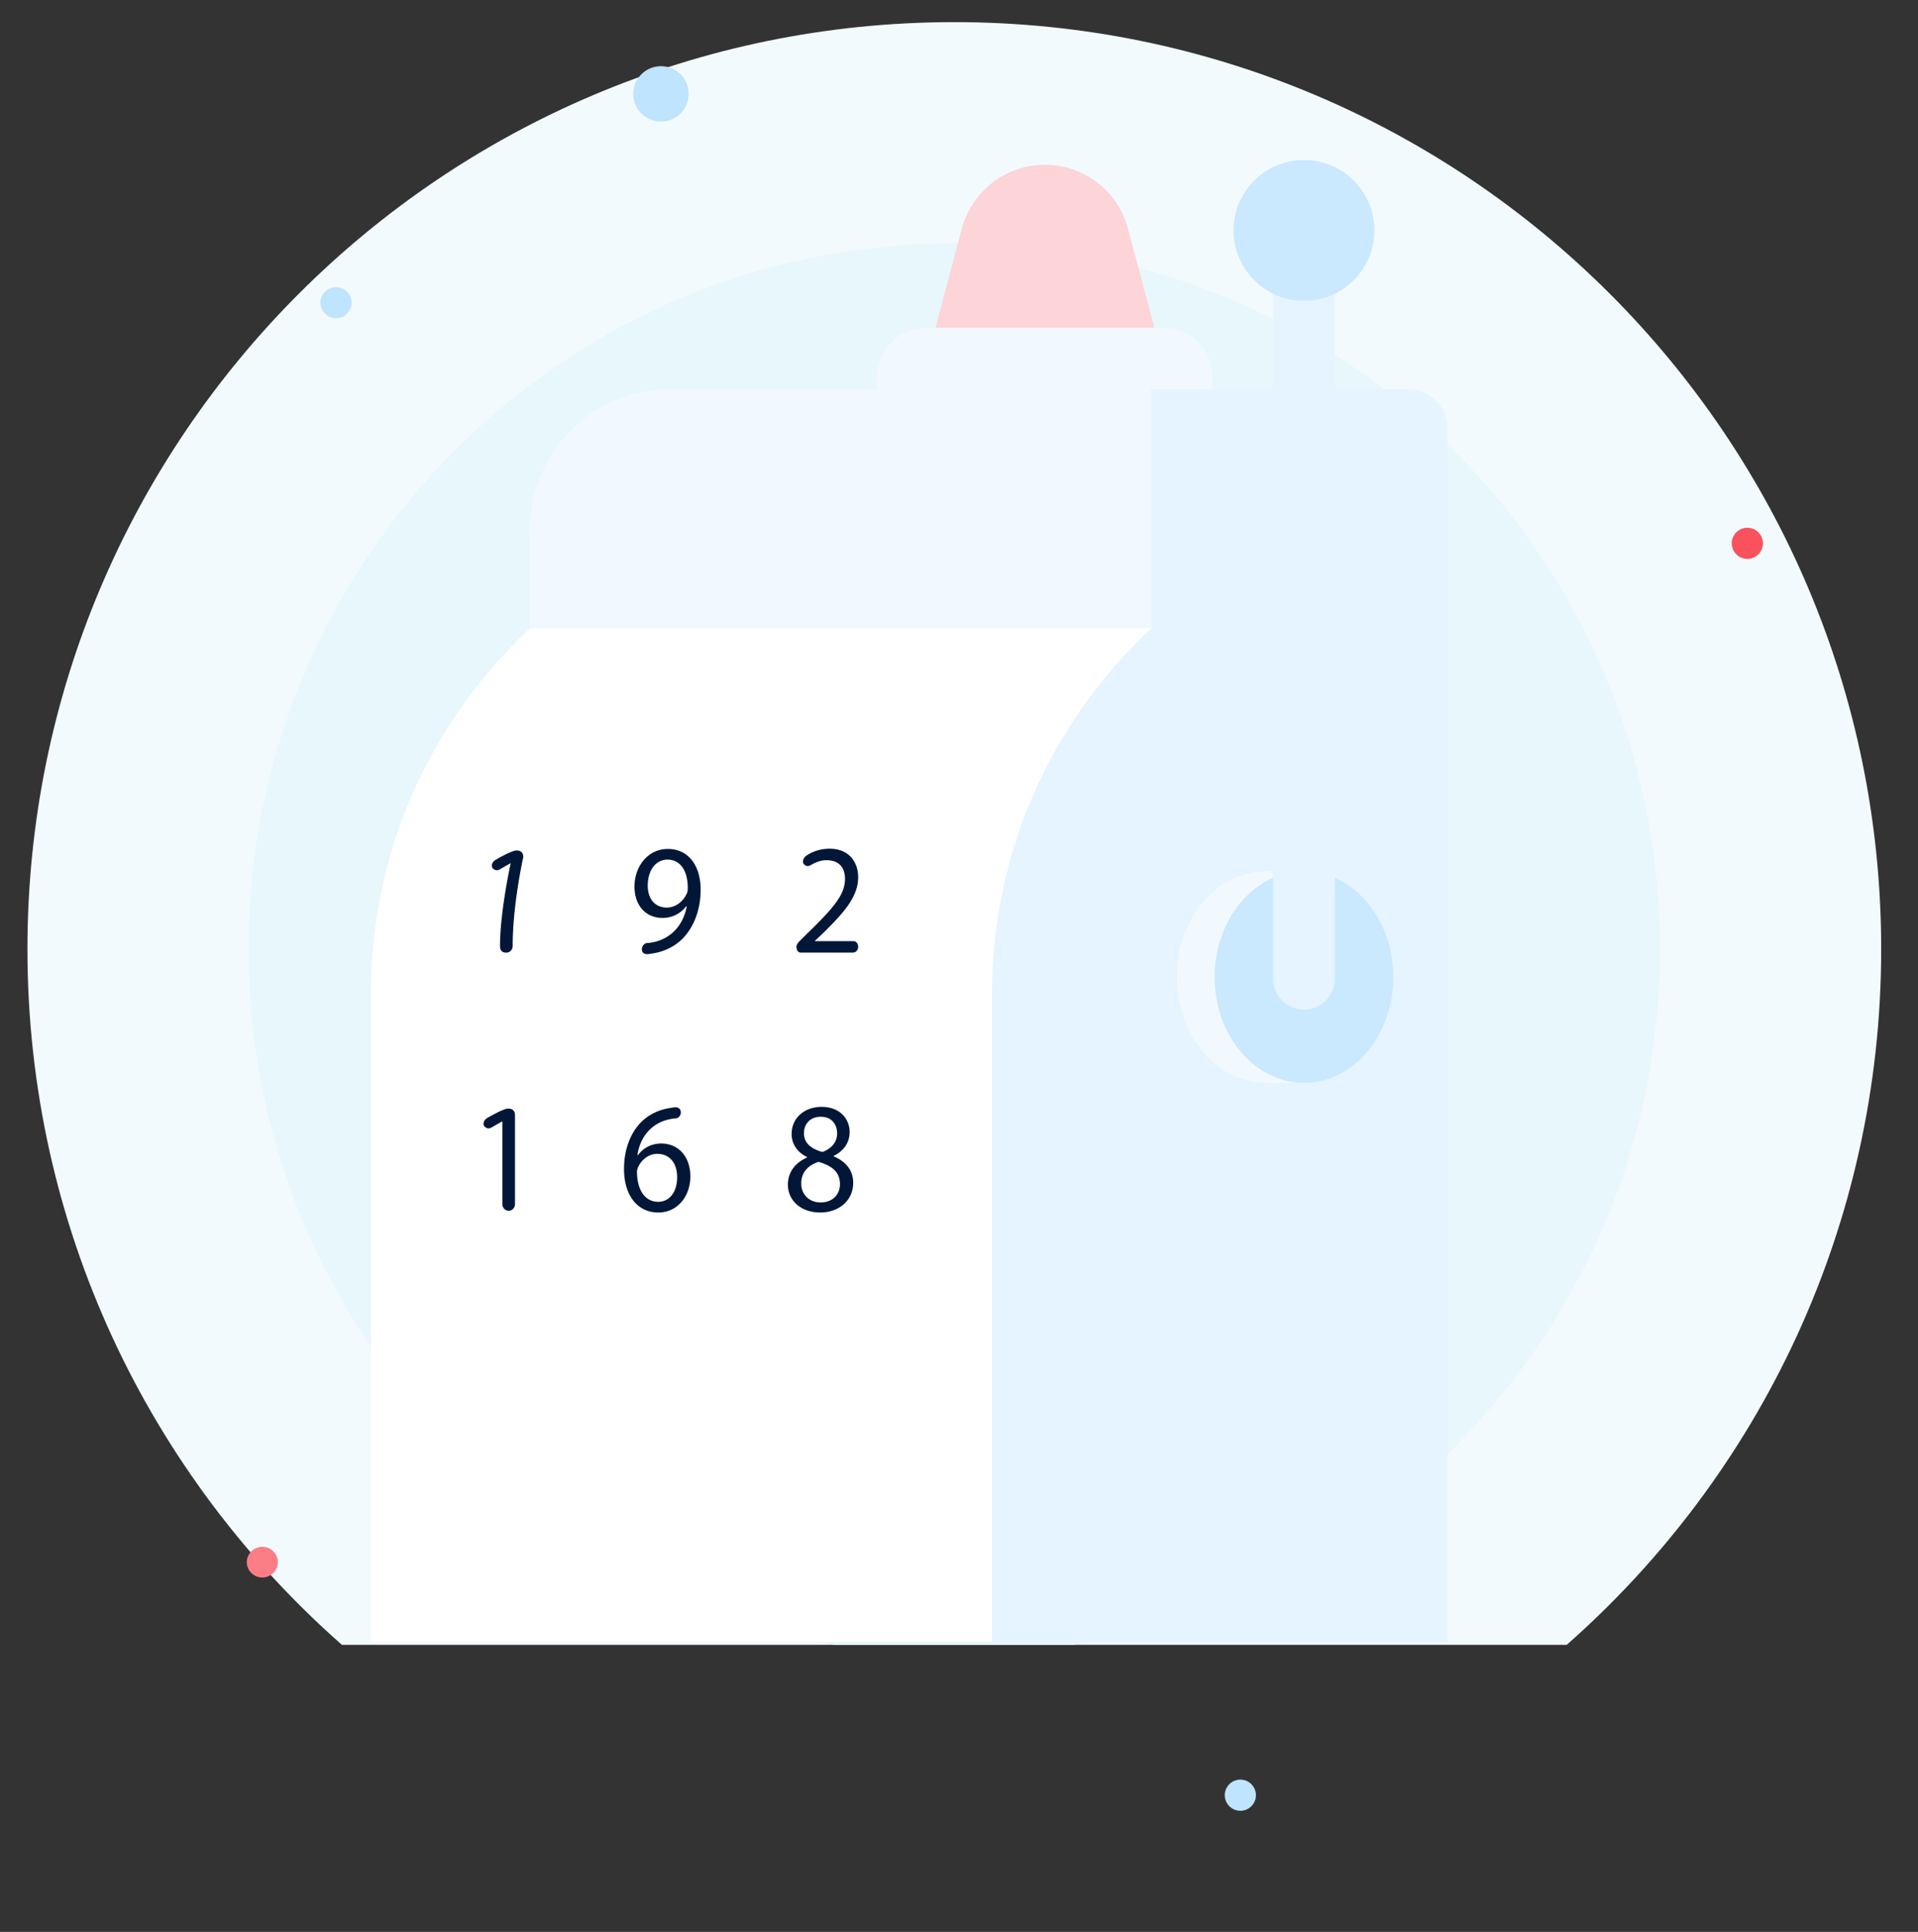 <svg height="282" viewBox="0 0 280 282" width="280" xmlns="http://www.w3.org/2000/svg"><rect x="0" y="0" width="280" height="282" fill="#333333" stroke="none"/><g fill="none" fill-rule="evenodd"><path d="M49.91 240.095h178.81c28.144-24.795 45.906-61.1 45.906-101.555 0-74.73-60.58-135.31-135.31-135.31S4.006 63.81 4.006 138.54c0 40.456 17.76 76.76 45.904 101.555" fill="#f2fafd"/><path d="M121.9 240.095h34.832c48.606-8.276 85.613-50.592 85.613-101.555 0-56.902-46.128-103.03-103.03-103.03-56.9 0-103.03 46.128-103.03 103.03 0 50.963 37.01 93.28 85.614 101.555" fill="#e7f7fc"/><path d="M77.362 91.73c-9.34 8.748-16.42 19.89-20.15 32.33a73.39 73.39 0 0 0-3.072 21.036v94.524h90.688l31.08-147.89H77.363z" fill="#fff"/><path d="M77.362 91.73c-9.34 8.748-16.42 19.89-20.15 32.33a73.39 73.39 0 0 0-3.072 21.036v94.524h90.688l31.08-147.89H77.363z" stroke="#021738" stroke-linecap="round" stroke-linejoin="round" stroke-width="../2-97.html"/><path d="M168.052 56.83v34.907l-90.69-.005V77.277c0-11.29 9.154-20.446 20.446-20.446h70.244z" fill="#f1f9ff"/><path d="M168.052 56.83v34.907l-90.69-.005V77.277c0-11.29 9.154-20.446 20.446-20.446h70.244z" stroke="#021738" stroke-linecap="round" stroke-linejoin="round" stroke-width="../2-97.html"/><path d="M28.398 239.62H171.21" fill="#cae8fe"/><path d="M28.398 239.62H171.21" stroke="#021738" stroke-linecap="round" stroke-linejoin="round" stroke-width="../2-97.html"/><path d="M184.577 239.62h41.507" fill="#cae8fe"/><path d="M184.577 239.62h41.507" stroke="#021738" stroke-linecap="round" stroke-linejoin="round" stroke-width="../2-97.html"/><path d="M234.526 239.72h11.22" fill="#cae8fe"/><path d="M234.526 239.72h11.22" stroke="#021738" stroke-linecap="round" stroke-linejoin="round" stroke-width="../2-97.html"/><path d="M211.31 145.095v-82.58a5.683 5.683 0 0 0-5.684-5.683h-37.574v34.906c-9.34 8.746-16.424 19.884-20.154 32.323a73.45 73.45 0 0 0-3.07 21.035v94.627h66.482v-94.627z" fill="#e5f4ff"/><path d="M211.31 145.095v-82.58a5.683 5.683 0 0 0-5.684-5.683h-37.574v34.906c-9.34 8.746-16.424 19.884-20.154 32.323a73.45 73.45 0 0 0-3.07 21.035v94.627h66.482v-94.627z" stroke="#021738" stroke-linecap="round" stroke-linejoin="round" stroke-width="../2-97.html"/><path d="M67.475 188.41a4.807 4.807 0 0 1-4.808-4.808v-38.507c0-7.112 1.028-14.22 3.07-21.034a71.459 71.459 0 0 1 3.047-8.26c.852-1.93 2.783-3.163 4.893-3.163h64.316c.954 0 1.604.99 1.202 1.854a71.16 71.16 0 0 0-3.64 9.57 73.321 73.321 0 0 0-3.07 21.035v38.507a4.808 4.808 0 0 1-4.808 4.808H67.475z" fill="#fff"/><g stroke-linecap="round" stroke-linejoin="round" stroke-width="../2-97.html"><path d="M67.475 188.41a4.807 4.807 0 0 1-4.808-4.808v-38.507c0-7.112 1.028-14.22 3.07-21.034a71.459 71.459 0 0 1 3.047-8.26c.852-1.93 2.783-3.163 4.893-3.163h64.316c.954 0 1.604.99 1.202 1.854a71.16 71.16 0 0 0-3.64 9.57 73.321 73.321 0 0 0-3.07 21.035v38.507a4.808 4.808 0 0 1-4.808 4.808H67.475z" stroke="#95d1fc"/><path d="M115.025 112.637a71.428 71.428 0 0 0-4.534 11.424 73.45 73.45 0 0 0-3.07 21.035v43.315m-14.974-75.774a71.428 71.428 0 0 0-4.534 11.424 73.346 73.346 0 0 0-3.07 21.035v43.315m-22.176-37.887h49.964m6.999 0h12.854" stroke="#95d1fc"/><path d="M126.057 196.023h-33.61m-5.957 0h-5.46m63.8-88.677H94.432m-44.258 17.279a72.745 72.745 0 0 0-1.015 5.43M71.583 87.51c-8.695 8.142-15.432 18.36-19.33 29.77-.078.228-.156.458-.232.686m15.887-33.392a74.475 74.475 0 0 0-8.09 8.906m.694 138.768h72.304m84.137-168.636v45.27m0 7.478v9.646m-54.487-41.904h-29.98m-6.429 0h-4.95m-6.552 0h-4.95" stroke="#021738"/></g><path d="M168.528 47.867h-31.965l3.85-14.486a12.553 12.553 0 0 1 24.263.001l3.852 14.487z" fill="#fdd4d7"/><path d="M168.528 47.867h-31.965l3.85-14.486a12.553 12.553 0 0 1 24.263.001l3.852 14.487z" stroke="#f9515d" stroke-linecap="round" stroke-linejoin="round" stroke-width="../2-97.html"/><path d="M169.926 47.867h-34.762a7.058 7.058 0 0 0-7.058 7.057v1.907h48.878v-1.906a7.057 7.057 0 0 0-7.058-7.057" fill="#f1f9ff"/><path d="M169.926 47.867h-34.762a7.058 7.058 0 0 0-7.058 7.057v1.907h48.878v-1.906a7.057 7.057 0 0 0-7.058-7.057z" stroke="#021738" stroke-linecap="round" stroke-linejoin="round" stroke-width="../2-97.html"/><path d="M160.126 33.38l2.916 10.97" fill="#fba7ae"/><path d="M160.126 33.38l2.916 10.97" stroke="#f9515d" stroke-linecap="round" stroke-linejoin="round" stroke-width="../2-97.html"/><path d="M184.83 127.19c-7.2 0-13.04 6.91-13.04 15.434 0 8.525 5.84 15.433 13.04 15.433h5.527V127.19h-5.528z" fill="#f1f9ff"/><path d="M184.83 127.19c-7.2 0-13.04 6.91-13.04 15.434 0 8.525 5.84 15.433 13.04 15.433h5.527V127.19h-5.528zm-17.05 25.22c1.904 4.844 5.176 8.782 9.23 11.117m-10.913-18.145c.082.82.2 1.627.352 2.42" stroke="#021738" stroke-linecap="round" stroke-linejoin="round" stroke-width="../2-97.html"/><path d="M203.396 142.624c0 8.524-5.838 15.434-13.04 15.434-7.2 0-13.038-6.91-13.038-15.434s5.838-15.434 13.04-15.434c7.2 0 13.038 6.91 13.038 15.434" fill="#cae8fe"/><path d="M203.396 142.624c0 8.524-5.838 15.434-13.04 15.434-7.2 0-13.038-6.91-13.038-15.434s5.838-15.434 13.04-15.434c7.2 0 13.038 6.91 13.038 15.434z" stroke="#021738" stroke-linecap="round" stroke-linejoin="round" stroke-width="../2-97.html"/><path d="M190.357 147.38a4.514 4.514 0 0 1-4.513-4.515V41.962h9.027v100.903a4.513 4.513 0 0 1-4.513 4.514" fill="#e5f4ff"/><path d="M190.357 147.38a4.514 4.514 0 0 1-4.513-4.515V41.962h9.027v100.903a4.513 4.513 0 0 1-4.513 4.514z" stroke="#021738" stroke-linecap="round" stroke-linejoin="round" stroke-width="../2-97.html"/><path d="M200.637 33.63c0 5.68-4.602 10.28-10.28 10.28-5.677 0-10.28-4.6-10.28-10.28 0-5.677 4.603-10.28 10.28-10.28 5.678 0 10.28 4.603 10.28 10.28" fill="#cae8fe"/><path d="M200.637 33.63c0 5.68-4.602 10.28-10.28 10.28-5.677 0-10.28-4.6-10.28-10.28 0-5.677 4.603-10.28 10.28-10.28 5.678 0 10.28 4.603 10.28 10.28z" stroke="#021738" stroke-linecap="round" stroke-linejoin="round" stroke-width="../2-97.html"/><path d="M196.24 33.63a5.884 5.884 0 0 1-5.883 5.886" fill="#cae8fe"/><path d="M196.24 33.63a5.884 5.884 0 0 1-5.883 5.886" stroke="#021738" stroke-linecap="round" stroke-linejoin="round" stroke-width="../2-97.html"/><path d="M175.91 232.248h24.728" fill="#cae8fe"/><path d="M175.91 232.248h24.728" stroke="#021738" stroke-linecap="round" stroke-linejoin="round" stroke-width="../2-97.html"/><path d="M198.634 244.54H112.08" fill="#cae8fe"/><path d="M198.634 244.54H112.08" stroke="#021738" stroke-linecap="round" stroke-linejoin="round" stroke-width="../2-97.html"/><path d="M73.335 163.704h-.043s-.848.472-1.533.874c-.686.402-1.108-.243-1.108-.243s-.33-.686.576-1.2c.907-.51 2.39-1.313 2.957-1.313.658 0 .996.353.996.968v12.972c0 .538-.412.974-.922.974s-.923-.436-.923-.974zm1.212-37.68h-.043s-.85.47-1.534.873c-.684.402-1.106-.243-1.106-.243s-.33-.686.576-1.198 2.39-1.314 2.956-1.314c.66 0 .996.353.996.968 0 0-1.55 6.88-1.55 12.97 0 .553-.414.976-.924.976s-.924-.206-.924-.975c0-5.013 1.553-12.056 1.553-12.056m24.306 45.825c0-2.135-1.15-3.42-2.91-3.42-1.152 0-2.216.757-2.737 1.836a1.8 1.8 0 0 0-.217.895c.042 2.456 1.106 4.268 3.104 4.268 1.65 0 2.76-1.444 2.76-3.58m.542-9.437c0 .24-.207.85-.832.85-.192 0-.394.04-.602.076-2.997.53-4.582 2.846-4.908 5.3h.065c.672-.94 1.845-1.72 3.41-1.72 2.497 0 4.256 1.904 4.256 4.82 0 2.73-1.76 5.253-4.692 5.253-3.018 0-4.995-2.478-4.995-6.357 0-2.936.998-5.255 2.39-6.724 1.17-1.216 2.735-1.972 4.516-2.203.21-.034.404-.075.588-.075.727 0 .802.54.802.78m17.972 2.99c0 1.49 1.064 2.295 2.693 2.753 1.216-.436 2.15-1.353 2.15-2.707 0-1.193-.672-2.434-2.39-2.434-1.584 0-2.453 1.102-2.453 2.388m5.256 7.457c0-1.813-1.193-2.686-3.105-3.26-1.65.506-2.54 1.652-2.54 3.076-.067 1.513 1.02 2.844 2.823 2.844 1.715 0 2.823-1.124 2.823-2.66m-7.6.09c0-1.88 1.064-3.21 2.8-3.99l-.02-.07c-1.564-.78-2.237-2.066-2.237-3.35 0-2.364 1.888-3.97 4.364-3.97 2.738 0 4.106 1.812 4.106 3.672 0 1.26-.587 2.615-2.324 3.486v.07c1.76.735 2.845 2.042 2.845 3.855 0 2.593-2.107 4.336-4.8 4.336-2.954 0-4.735-1.86-4.735-4.04" fill="#021738"/><path d="M132.807 276.214a4.67 4.67 0 1 0-9.34 0 4.67 4.67 0 0 0 9.34 0z" stroke="#f9515d" stroke-linecap="round" stroke-linejoin="round" stroke-width="../2-97.html"/><path d="M114.275 268.825a2.72 2.72 0 1 0-5.44 0 2.72 2.72 0 0 0 5.44 0zm-.553-259.031V1m4.398 4.397h-8.794m165.3 111.637v-8.793m4.397 4.396h-8.793" stroke="#92d1fd" stroke-linecap="round" stroke-linejoin="round" stroke-width="../2-97.html"/><path d="M100.525 13.832a4.04 4.04 0 1 0-8.076 0 4.04 4.04 0 0 0 8.076 0" fill="#bee4fe"/><path d="M271.086 176.455a2.72 2.72 0 0 0-2.72-2.72 2.721 2.721 0 0 0 .002 5.44 2.72 2.72 0 0 0 2.718-2.72z" stroke="#92d1fd" stroke-linecap="round" stroke-linejoin="round" stroke-width="../2-97.html"/><path d="M252.004 216.425v-8.79m4.396 4.395h-8.79M39.24 50.314a3.806 3.806 0 0 0-7.61-.001 3.806 3.806 0 0 0 7.61-.001z" stroke="#95d1fc" stroke-linecap="round" stroke-linejoin="round" stroke-width="../2-97.html"/><path d="M51.326 44.236a2.273 2.273 0 1 0-4.545.003 2.273 2.273 0 0 0 4.544-.004" fill="#bee4fe"/><path d="M29.59 81.78a2.719 2.719 0 1 0-2.718 2.718 2.72 2.72 0 0 0 2.72-2.72z" stroke="#95d1fc" stroke-linecap="round" stroke-linejoin="round" stroke-width="../2-97.html"/><path d="M242.95 56.93v-9.712m4.856 4.856h-9.712" stroke="#f9515d" stroke-linecap="round" stroke-linejoin="round" stroke-width="../2-97.html"/><path d="M257.36 79.31a2.273 2.273 0 1 0-4.548.002 2.273 2.273 0 0 0 4.549-.004" fill="#f9515d"/><path d="M183.347 262.047a2.273 2.273 0 1 0-4.548 0 2.273 2.273 0 0 0 4.549 0" fill="#bee4fe"/><path d="M8.252 165.03v-14.503m7.252 7.251H1" stroke="#f9515d" stroke-linecap="round" stroke-linejoin="round" stroke-width="../2-97.html"/><path d="M40.57 228.002a2.275 2.275 0 0 0-4.548-.001 2.273 2.273 0 0 0 4.547 0" fill="#fb7d86"/><path d="M116.27 138.182s-.018-.334.456-.804l1.11-1.1c3.728-3.624 5.422-5.55 5.52-7.8.052-1.514-.595-2.914-2.702-2.914-.888 0-1.672.353-2.31.725-.476.276-.817.08-1.032-.218-.214-.297-.04-.86.388-1.156.915-.638 2.096-1.027 3.403-1.027 3.04 0 4.246 2.203 4.174 4.337-.095 2.753-2.06 4.978-5.14 8.007l-1.166 1.1v.047h5.542c.8 0 .77.854.77.854s-.036.822-.83.822h-7.52c-.69 0-.66-.874-.66-.874m-21.707-9.121c-.073 2.134 1.034 3.42 2.794 3.42 1.15 0 2.24-.758 2.798-1.837.14-.23.235-.528.248-.895.04-2.454-.962-4.267-2.96-4.267-1.65 0-2.808 1.446-2.88 3.58m-.865 9.438c.01-.24.237-.848.86-.848.193 0 .396-.04.607-.076 3.014-.53 4.68-2.846 5.088-5.302h-.065a4.297 4.297 0 0 1-3.47 1.72c-2.496 0-4.19-1.903-4.09-4.817.092-2.73 1.937-5.254 4.87-5.254 3.018 0 4.91 2.478 4.778 6.357-.1 2.935-1.178 5.255-2.618 6.723-1.214 1.216-2.804 1.972-4.593 2.203-.21.034-.407.075-.59.075-.728 0-.785-.54-.776-.78" fill="#021738"/></g></svg>